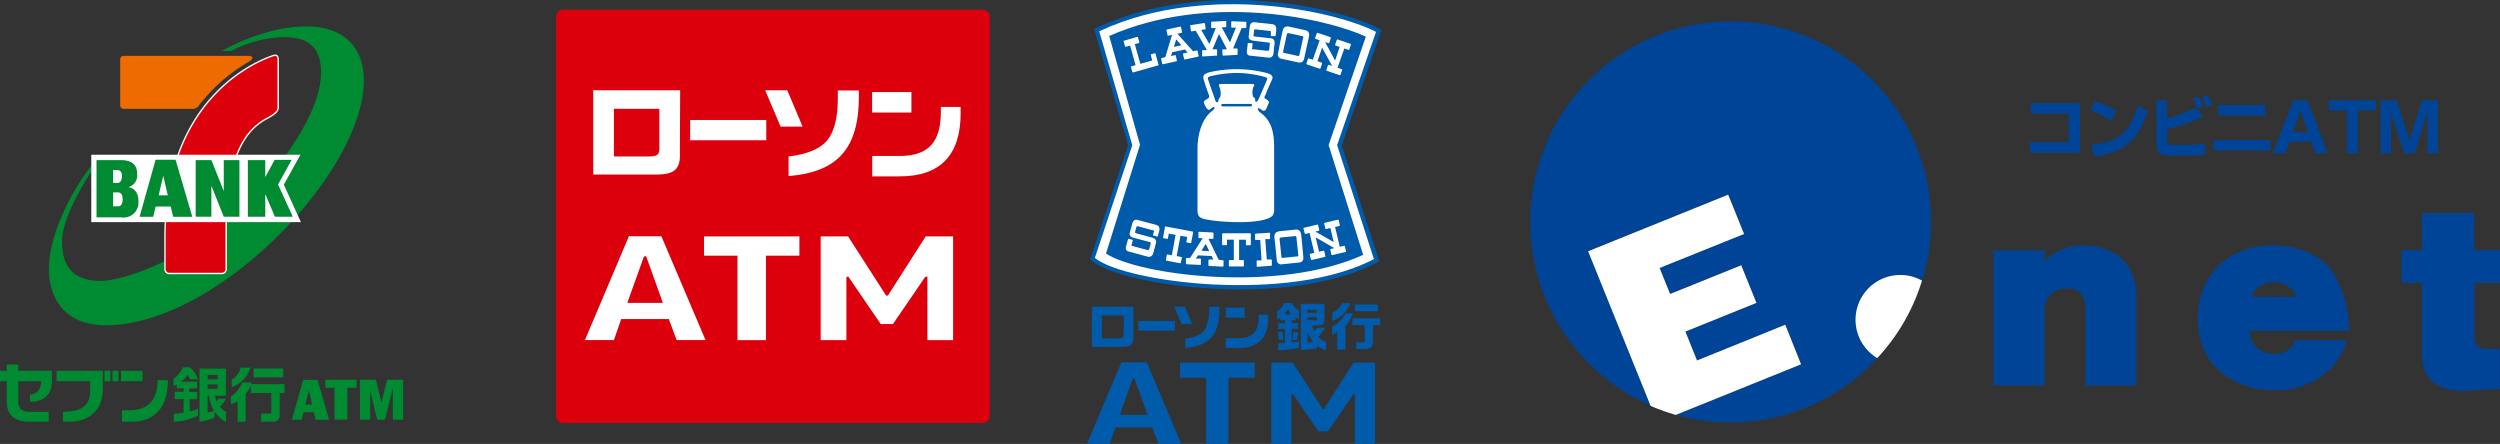 <svg xmlns="http://www.w3.org/2000/svg" viewBox="0 0 367.56 65.27"><rect x="0" y="0" width="367.56" height="65.27" fill="#333333" stroke="none"/><defs><style>.cls-1{fill:#004498;}.cls-2{fill:#fff;}.cls-3{fill:#008a32;}.cls-4,.cls-6{fill:none;}.cls-4{stroke:#fff;stroke-linejoin:round;stroke-width:0.43px;}.cls-5{fill:#dc000c;}.cls-6{stroke:#dc000c;stroke-width:0.02px;}.cls-7{fill:#ed6b00;}.cls-8{fill:#005bab;}</style></defs><g id="レイヤー_2" data-name="レイヤー 2"><g id="レイヤー_1-2" data-name="レイヤー 1"><path class="cls-1" d="M306.49,36.09a7.84,7.84,0,0,0-5.89,2.33V36.8h-7.5V56.67h7.5v-11a3,3,0,0,1,3.23-3.22c1.44,0,2.78.38,2.78,3.13V56.67h7.5V44A8.83,8.83,0,0,0,313,39.33C311.16,36.33,307.56,36.09,306.49,36.09Z"/><path class="cls-1" d="M337.59,43.65H331a3.72,3.72,0,0,1,.72-1.18,3.86,3.86,0,0,1,2.58-1,4.1,4.1,0,0,1,2.62,1A3.22,3.22,0,0,1,337.59,43.65Zm7.77,4.46a17.07,17.07,0,0,0-2.23-7.83c-2.53-3.91-7.5-4.21-9-4.21-6.5,0-11,4.42-11,10.78,0,7.27,5.65,10.52,11.26,10.52A11.35,11.35,0,0,0,342.84,54a9.78,9.78,0,0,0,2-3.38l.24-.6h-7.58l-.13.23A2.87,2.87,0,0,1,334.47,52a3.5,3.5,0,0,1-3.07-1.34,3.54,3.54,0,0,1-.66-2H345.4Z"/><path class="cls-1" d="M367.56,41.59V36.77h-3.8V31.32h-7.67v5.45h-3v4.82h3V52c0,2.34.66,5.47,6.35,5.47l3.41-.2,1.7-.08V51.29h-2c-1.29,0-1.76-.48-1.76-1.8v-7.9Z"/><polygon class="cls-1" points="305.79 15.18 305.79 22.46 298.46 22.46 298.46 20.91 304.17 20.91 304.17 16.71 298.57 16.71 298.57 15.18 305.79 15.18"/><path class="cls-1" d="M307.44,21.29c3.63-.31,5.7-1.6,6.86-5.74l1.46.74c-1.53,5.25-4.56,6.22-7.8,6.7Zm2.93-3.52a12.89,12.89,0,0,0-3.06-1.53l.7-1.35a12.93,12.93,0,0,1,3.18,1.43Z"/><path class="cls-1" d="M324.35,15.76a10.38,10.38,0,0,0-.55-1.55l.81-.21a9.88,9.88,0,0,1,.55,1.52ZM323,16a10,10,0,0,0-.53-1.57l.82-.2a6.89,6.89,0,0,1,.55,1.5Zm-4.41-1.22v2.64a18.07,18.07,0,0,0,4.08-1.58s.1.26.14.42l.37-.11.65,1a23.9,23.9,0,0,1-5.24,1.85v1.79c0,.44.11.51.66.51h2.79l1.32-.08a7.5,7.5,0,0,1,.8-.12l.08,1.63a12.74,12.74,0,0,1-1.92.14H319c-1.46,0-1.94-.57-1.94-1.58V14.74Z"/><path class="cls-1" d="M333.8,20.58v1.55h-8.37V20.58Zm-.74-5.13V17h-6.89V15.45Z"/><path class="cls-1" d="M340.43,22.53h1.81l-3-7.79h-2.09l-3,7.79H336l.61-1.7h3.2Zm-2.2-6.23,1.11,3.14h-2.22Z"/><polygon class="cls-1" points="346.65 16.22 346.65 22.53 345.07 22.53 345.07 16.22 342.38 16.22 342.38 14.74 349.34 14.74 349.34 16.22 346.65 16.22"/><path class="cls-1" d="M352.37,14.74l1.87,5.9,1.85-5.9h2.33v7.79h-1.53v-4s0-.19,0-.29c0-.58,0-1.26,0-1.84L355,22.53h-1.53l-2-6.15c0,.51.06,1.68.06,2.16v4H350V14.74Z"/><path class="cls-1" d="M272.84,47a6.57,6.57,0,0,1,6.58-6.57,6.41,6.41,0,0,1,3.2.83,29,29,0,0,0,1.29-8.64,29.46,29.46,0,1,0-41.23,27l-9.19-22.73,20.44-8.26.16-.05,2.33,5.77-12.42,5c.12.28,1.43,3.54,1.55,3.82L256,39l2.24,5.53-10.45,4.22c.11.29,1.6,4,1.71,4.25l13-5.24,2.32,5.79L246.39,61a29.73,29.73,0,0,0,8.07,1.12A29.32,29.32,0,0,0,276,52.65,6.6,6.6,0,0,1,272.84,47Z"/><path class="cls-2" d="M279.42,40.43A6.58,6.58,0,0,0,276,52.65a29.21,29.21,0,0,0,6.58-11.39A6.41,6.41,0,0,0,279.42,40.43Z"/><path class="cls-2" d="M262.48,47.74,249.5,53c-.11-.29-1.6-4-1.71-4.25l10.45-4.22L256,39l-10.45,4.22c-.12-.28-1.43-3.54-1.55-3.82l12.42-5-2.33-5.77-.16.05-20.44,8.26,9.19,22.73A28.68,28.68,0,0,0,246.39,61l18.41-7.44Z"/><path class="cls-3" d="M34,7.49H32.61S38.74,3.88,45,3.88,53.5,7.7,53.5,11.82c0,13.48-21.55,36-37.92,36-7.77,0-8.4-6.31-8.4-8.22,0-4.78,3-11.06,6.24-15.22v.86s-4.3,6.34-4.3,10.26c0,4.31,2.27,5.8,5.68,5.8s13.28-3.4,20.74-10.93S47.2,15.57,47.2,10.66s-3.42-5.2-5.67-5.2A18,18,0,0,0,34,7.49Z"/><path class="cls-2" d="M24.37,39V34.92C24.37,15.34,36.66,9.54,40,8.35c.45-.17.79-.23.79.41v7c0,.57-.44.9-1.42,1.47-2.62,1.32-6.23,4.59-6.23,16.23v6.13a.52.52,0,0,1-.51.51H24.87a.52.52,0,0,1-.5-.51Z"/><path class="cls-4" d="M24.37,39V34.92C24.37,15.34,36.66,9.54,40,8.35c.45-.17.79-.23.79.41v7c0,.57-.44.9-1.42,1.47-2.62,1.32-6.23,4.59-6.23,16.23v6.13a.52.52,0,0,1-.51.51H24.87a.52.52,0,0,1-.5-.51Z"/><path class="cls-5" d="M24.37,39V34.92C24.37,15.34,36.66,9.54,40,8.35c.45-.17.79-.23.79.41v7c0,.57-.44.9-1.42,1.47-2.62,1.32-6.23,4.59-6.23,16.23v6.13a.52.52,0,0,1-.51.51H24.87a.52.52,0,0,1-.5-.51Z"/><path class="cls-6" d="M24.37,39V34.92C24.37,15.34,36.66,9.54,40,8.35c.45-.17.79-.23.79.41v7c0,.57-.44.9-1.42,1.47-2.62,1.32-6.23,4.59-6.23,16.23v6.13a.52.52,0,0,1-.51.51H24.87a.52.52,0,0,1-.5-.51Z"/><path class="cls-7" d="M17.67,15.49a.51.51,0,0,0,.51.51h9.94a1.14,1.14,0,0,0,1.21-.62,27.32,27.32,0,0,1,2.77-3,24.44,24.44,0,0,1,4.38-3.24c.85-.47.83-.93,0-.93H18.18a.5.5,0,0,0-.51.51Z"/><path class="cls-2" d="M41.73,27.15l2.44-4.4-30.75,0v9.91H44.24Z"/><path class="cls-3" d="M17.37,30.34h-.74V28.29h.68c.19,0,.72,0,.72,1S17.54,30.34,17.37,30.34ZM16.63,25h.63c.17,0,.67.05.67.9s-.46,1-.61,1h-.69Zm2.14,2.54a1.79,1.79,0,0,0,1.39-2c0-1.21-.67-2-2.39-2H14.19v8.41h3.58a2.2,2.2,0,0,0,2.59-2.33C20.36,27.51,18.77,27.51,18.77,27.51Z"/><path class="cls-3" d="M23.32,28.72,24,25.85l.67,2.87Zm2.14,3.15h2.81l-2.46-8.39H22.88l-2.36,8.39h2l.37-1.5H25.1Z"/><polygon class="cls-3" points="32.9 23.54 32.9 28.1 31.08 23.54 29.58 23.54 28.77 23.54 28.77 31.87 31.08 31.87 31.08 27.31 32.9 31.87 34.38 31.87 35.2 31.87 35.2 23.54 32.9 23.54"/><polygon class="cls-3" points="43.05 31.87 40.88 27.13 42.88 23.5 40.38 23.5 39 26.04 39 23.54 38.77 23.54 36.85 23.54 36.44 23.54 36.44 31.87 39 31.87 39 28.52 40.42 31.87 43.05 31.87"/><rect class="cls-3" x="15.37" y="54.52" width="0.86" height="1.52"/><rect class="cls-3" x="16.55" y="54.52" width="0.87" height="1.52"/><rect class="cls-3" x="17.79" y="54.52" width="3.17" height="1.52"/><polygon class="cls-3" points="56.92 55.83 56.08 59.2 55.27 55.83 52.92 55.83 52.92 61.7 54.42 61.7 54.42 57.42 55.45 61.71 56.6 61.71 57.76 57.09 57.76 61.7 59.27 61.7 59.27 55.83 56.92 55.83"/><path class="cls-3" d="M44.9,59.48l.51-2.07.48,2.07Zm1.49,2.23h2l-1.7-5.86H44.58l-1.67,5.86h1.44l.27-1.1h1.53Z"/><polygon class="cls-3" points="52.41 55.83 47.84 55.83 47.84 57.01 49.17 57.01 49.17 61.7 51.07 61.7 51.07 57.01 52.41 57.01 52.41 55.83"/><rect class="cls-3" x="37.28" y="54.18" width="4.36" height="1.3"/><path class="cls-3" d="M36.81,54.06H35.36a2.6,2.6,0,0,1-1.28,1.75v1.1A4.27,4.27,0,0,0,36.81,54.06Z"/><path class="cls-3" d="M36.9,56.48l.09-.24H35.61a4.54,4.54,0,0,1-1.67,2.08v1.1a3.32,3.32,0,0,0,1-.42v3h1.18V57.94a4.66,4.66,0,0,0,.77-1.3v1.14h3V60.6a.21.21,0,0,1-.22.21H38.4V62h1.93a.87.87,0,0,0,.79-.78V57.78h.71v-1.3Z"/><path class="cls-3" d="M30.52,57.15v-.62H32v.62Zm0,3.51V58.19h.21a6,6,0,0,0,.74,2.22Zm0-5.54H32v.65H30.52Zm1.79,4.66a3,3,0,0,0,.89-1.16H32.09l-.21.44a3.27,3.27,0,0,1-.26-.87h1.59v-4H29.33V62a6,6,0,0,0,2.22-.64v-.86a4.38,4.38,0,0,0,1.68,1.55V60.54A3,3,0,0,1,32.31,59.78Z"/><path class="cls-3" d="M24.69,55.89H23.18c0,3.91-2.58,4.43-4.14,4.43H17.93V62H19.3C21.61,62,24.69,61,24.69,55.89Z"/><path class="cls-3" d="M8.32,54.52v1.53h4.94v1.41c0,1.94-1,3.08-4,3.08V62h.94c2.64,0,4.92-1.51,4.92-4.73V54.52Z"/><path class="cls-3" d="M2.69,54.52V53.6H1v.92H0v1.53H1v3.08C1,61.34,2.6,62,4.28,62H7.16V60.55H4.28c-1,0-1.59-.52-1.59-1.42V56.05H6.06C6,58.07,4.41,58,4.41,58v1.08c2.64,0,3.21-1.78,3.21-2.79V54.52Z"/><path class="cls-3" d="M27.85,58.69H29V57.62H27.85v-.51H29v-1H26.61a3.7,3.7,0,0,0,1-1c.2.34.35.65.35.65h1.15A3.77,3.77,0,0,0,27.9,54h-1a4.24,4.24,0,0,1-1.39,1.69v1.08a5.3,5.3,0,0,0,.48-.23v.55h1v.51h-1.3v1.07h1.3v2a13,13,0,0,1-1.44.17v1.16a8.79,8.79,0,0,0,3.56-.9v-1a9,9,0,0,1-1.18.37Z"/><path class="cls-8" d="M166.64,45.09h-6.11V51H165c1.32,0,1.69-.42,1.64-1.59ZM162,49.76V46.38h3.21V49c0,.6-.09.74-.73.74Z"/><rect class="cls-8" x="167.36" y="47.19" width="5.37" height="1.43"/><path class="cls-8" d="M179.28,45.51c0,3.69-1.5,5.35-5,5.64V49.78c1.76-.2,2.57-.83,2.89-1.35a6.47,6.47,0,0,0,.59-3.32h1.49Zm-4,2.15h-1.55l-1.09-2.57h1.56Z"/><path class="cls-8" d="M186.45,46.7q0,4.47-4.31,4.47h-1.93V49.72h1.93c2,0,2.92-1,2.92-3.14v-.32h1.39Zm-3.46,0h-2.78V45.22H183Z"/><path class="cls-8" d="M190.63,50a9.51,9.51,0,0,0,.21-1l0-.16h-.67c-.1.75-.12.87-.17,1.15Z"/><path class="cls-8" d="M192.24,50.35V49l.12,0h0a4.73,4.73,0,0,0,.66,1.22l.07.08Zm0-3.71h1.39v.44h-1.39Zm0-1.08h1.39V46h-1.39Zm1.6,4,1-1.37h-1.17l-.42.6,0-.09a2.88,2.88,0,0,1-.31-.76l0-.07h.93c.6,0,.85-.28.85-.88V44.67h-3.46v6.81c.59-.06.78-.09.9-.11l.12,0c.31,0,.54-.06,1.16-.15l.19,0v-.38l.1.06a4.53,4.53,0,0,0,1.25.59v-1.2a2.23,2.23,0,0,1-1.07-.67Z"/><path class="cls-8" d="M188.82,46.2l.08-.1a4.41,4.41,0,0,0,.44-.58l.06-.09,0,.09a2.3,2.3,0,0,0,.37.58l.06.1Zm1.09-1.66h-1.07a3,3,0,0,1-1.08,1.25V47a1,1,0,0,0,.35-.2l.11-.07v.38h.7v.43h-1v.83h1v2.06h0c-.45,0-.55.06-1,.07v1a20.45,20.45,0,0,0,3.06-.36v-.93a8.14,8.14,0,0,1-1,.12h-.07v-2h.93V47.5h-.93v-.43h.57v-.5l.1.1a3.27,3.27,0,0,0,.39.29V45.63A2.82,2.82,0,0,1,189.91,44.54Z"/><path class="cls-8" d="M188,49.57c0,.13,0,.27.06.38h.63c-.05-.44-.08-.71-.12-1.15h-.67c0,.28,0,.34.07.55Z"/><path class="cls-8" d="M200.65,50.31h-1.23v1h1.28c.85,0,1.18-.35,1.16-1.15V47.8h1.06v-1h-4.08v1h1.81Z"/><path class="cls-8" d="M197.36,44.57a3,3,0,0,1-1.49,1.4v1.22a4.63,4.63,0,0,0,2.69-2.62Z"/><path class="cls-8" d="M195.86,48v1.24a4.3,4.3,0,0,0,.65-.36l.1-.07V51.4h1.2V47.91h0a5.67,5.67,0,0,0,1.11-1.82h-1.15A4.09,4.09,0,0,1,195.86,48Z"/><rect class="cls-8" x="199.19" y="44.76" width="3.39" height="1"/><path class="cls-8" d="M166.53,55.69,164.64,61h4.09l-1.95-5.37h-.17Zm3.78,9.58-.9-2.43H164l-.88,2.43h-3.31l5.06-12h3.74l5.06,12Z"/><polygon class="cls-8" points="177.33 65.27 177.33 55.54 173.48 55.54 173.48 53.31 184.47 53.31 184.47 55.54 180.61 55.54 180.61 65.27 177.33 65.27"/><polygon class="cls-8" points="199.21 65.27 199.21 57.96 199.01 57.96 198.94 58.02 195.24 63.42 193.84 63.42 190.11 57.96 189.91 57.96 189.87 58.09 189.87 65.27 186.91 65.27 186.91 53.31 190.07 53.31 194.46 60.15 194.6 60.15 194.68 60.09 199.01 53.31 202.17 53.31 202.17 65.27 199.21 65.27"/><path class="cls-8" d="M161.1,4.15l-.24.11,5,17.07-5.58,16.82.16.13c2.31,2,9.8,3.72,17.82,4.16,5.74.31,16.52.22,24.3-3.91l.23-.13-5.52-17,5.83-17-.23-.12C196.15.69,176.41-3.15,161.1,4.15Z"/><path class="cls-2" d="M185.46.77c7.4.52,13.73,2.32,16.85,3.91l-5.72,16.66L202,38.1c-7.63,3.94-18.13,4-23.74,3.72-7.74-.42-14.92-2-17.29-3.89.14-.41,5.5-16.58,5.5-16.58L161.61,4.6C170.06.64,179.23.33,185.46.77Z"/><path class="cls-8" d="M163.08,5.29c14.35-6.34,31.57-2.74,37.73.1l-5.47,15.94,5.08,16.14c-12.58,5.72-33.1,2.94-37.81-.19l5-16Z"/><path class="cls-2" d="M178.17,16.34c-1.52,1.19-2.11,3.53-2.11,5.54v9c0,.78.2,1.14,1.08,1.34,1.75.41,6.75.75,9,0,1.08-.36,1.14-.67,1.19-1.34V21.93c0-2-.13-4.07-2.14-5.46-.41-.49-.36-.8.26-.34s.74-.23.85-.44.2-.46.26-.61-.21-.42-.52-.57,0-.47.1-.78.52-1.23.73-1.7.56-.93-.57-1.28a17.81,17.81,0,0,0-8.56-.11c-.93.31-.93.57-.67,1.39s.51,1.52.67,1.94-.13.51-.49.72-.29.35-.08.82a2.14,2.14,0,0,0,.24.41c.2.26.34.32.63.06C178.53,15.51,178.87,15.8,178.17,16.34Z"/><path class="cls-8" d="M183.9,15.64a.18.18,0,1,0,0-.36h-4.16a.18.18,0,0,0,0,.36Z"/><path class="cls-8" d="M178.38,13.87s-.33-.86-.57-1.63-.49-.91.4-1.08a15.24,15.24,0,0,1,7.9.2c.29.16.23.21.13.46s-1,2.33-1.19,2.74-.51.62-.51.1c0-.36-.15-.18-.33-.51a2.32,2.32,0,0,1,.07-1.37c.19-.26.23-.44-.28-.44h-4.33c-.44,0-.57.08-.36.49a2.66,2.66,0,0,1,.12,1.36c-.2.34-.26.34-.31.63s-.3.36-.48-.16Z"/><path class="cls-2" d="M166.28,33.56a3.39,3.39,0,0,0,.15-.55c.23-.83.54-.76,1.11-.6l2.36.63c.52.13.67.42.51,1l-.17.62c0,.09-.05.14-.16.11l-.39-.11c-.1,0-.19-.05-.16-.16s.07-.27.11-.4.09-.18-.1-.23l-2.24-.6c-.14,0-.2,0-.22.1s-.15.54-.19.7.05.2.16.23l2.36.64c.46.12.64.44.55.77s-.28,1.06-.41,1.53a.66.66,0,0,1-.88.48L166,37c-.45-.12-.54-.38-.45-.73s.25-.91.28-1.05.1-.12.17-.1l.43.12c.11,0,.13.07.1.17s-.12.44-.16.59.07.15.14.17l2.09.56c.28.07.33,0,.38-.18s.18-.67.21-.77,0-.15-.14-.19L166.8,35c-.61-.16-.8-.4-.69-.79Z"/><path class="cls-2" d="M173,37.66l.56-3,1,.19-.14.68a.12.12,0,0,0,.09.13l.5.1a.11.11,0,0,0,.13-.09l.28-1.51a.1.1,0,0,0-.09-.12l-.32-.06-3.29-.62-.31-.06a.11.11,0,0,0-.13.09l-.28,1.51a.11.11,0,0,0,.09.12l.5.1a.11.11,0,0,0,.12-.09l.13-.69,1,.19h0l-.55,3h0l-.62-.12a.11.11,0,0,0-.13.09l-.13.71a.1.1,0,0,0,.09.12l2,.37a.11.11,0,0,0,.12-.09l.14-.7a.12.12,0,0,0-.09-.13l-.62-.12Z"/><path class="cls-2" d="M176.64,36.86l1.15.06h0l-.52-1.06-.63,1Zm3.15,1.4a.1.1,0,0,1,.1.11l0,.72a.13.13,0,0,1-.12.11l-2-.1a.11.11,0,0,1-.1-.12l0-.72a.11.11,0,0,1,.12-.1l.6,0-.26-.52h0l-2-.1h0l-.32.48.65,0a.1.1,0,0,1,.1.11l0,.72a.1.1,0,0,1-.1.1l-2-.1a.1.1,0,0,1-.1-.11l0-.72a.1.1,0,0,1,.11-.1l.5,0,1.86-2.91-.53,0a.1.1,0,0,1-.1-.11l0-.72a.1.1,0,0,1,.11-.1l2,.1a.1.1,0,0,1,.1.11l0,.72a.1.1,0,0,1-.11.1l-.62,0h0l1.5,3.09Z"/><path class="cls-2" d="M182.18,38.25v-3h1v.7a.1.1,0,0,0,.11.11h.5a.11.11,0,0,0,.11-.11V34.41a.11.11,0,0,0-.11-.11h-4a.11.11,0,0,0-.11.11v1.53a.11.11,0,0,0,.11.11h.51a.1.1,0,0,0,.1-.11v-.7h1v3h-.62a.11.11,0,0,0-.11.11v.72a.11.11,0,0,0,.11.11h2a.1.1,0,0,0,.1-.11v-.72a.1.1,0,0,0-.1-.11h-.62Z"/><path class="cls-2" d="M186.25,38.15l.63,0a.12.12,0,0,1,.11.1l0,.72a.1.1,0,0,1-.11.11l-2,.14a.12.12,0,0,1-.12-.11l0-.72a.1.1,0,0,1,.1-.11l.62,0h0l-.2-3h0l-.65,0a.1.1,0,0,1-.11-.1l0-.71a.1.1,0,0,1,.1-.12l2-.13a.1.1,0,0,1,.11.1l0,.72a.12.12,0,0,1-.09.12l-.62,0Z"/><path class="cls-2" d="M195.6,33.53l.48,2.06-2.68-1.54h0l.48-.12a.1.1,0,0,0,.08-.12l-.17-.71a.1.1,0,0,0-.12-.08l-1.93.46a.11.11,0,0,0-.09.13l.17.7a.1.1,0,0,0,.13.08l.59-.14h0l.69,2.92-.59.14a.1.1,0,0,0-.08.13l.17.7a.09.09,0,0,0,.12.08l1.93-.45a.11.11,0,0,0,.08-.14l-.16-.7a.11.11,0,0,0-.13-.07l-.64.15-.49-2.1h0l2.73,1.57-.5.12a.11.11,0,0,0-.08.13l.16.69a.12.12,0,0,0,.14.09l1.93-.46a.1.1,0,0,0,.07-.13l-.16-.7a.11.11,0,0,0-.13-.08l-.62.15-.69-2.92.62-.15a.11.11,0,0,0,.08-.13l-.16-.7a.12.12,0,0,0-.14-.09l-1.93.46a.1.1,0,0,0-.07.13l.16.7a.1.1,0,0,0,.13.08Z"/><path class="cls-2" d="M183.66,4.63s0,.1.07-.57c.1-.85.42-.83,1-.76l2.24.24c.53.06.73.32.66,1,0,0-.06.56-.07.64s0,.15-.15.13l-.39,0c-.11,0-.2,0-.18-.14s0-.27,0-.42.06-.18-.13-.2l-2.12-.23c-.14,0-.2,0-.21.13s-.06.56-.08.72.08.19.2.2l2.25.25c.46,0,.69.34.65.68s-.12,1.08-.17,1.57a.65.65,0,0,1-.79.6l-2.56-.28c-.47,0-.6-.3-.56-.66s.11-.93.12-1.07.07-.13.15-.13l.44,0c.11,0,.13.06.12.16s0,.45-.07.61.1.13.17.14l2,.22c.29,0,.34,0,.36-.24l.08-.78c0-.1,0-.16-.16-.18L184.4,6c-.63-.07-.86-.28-.81-.68S183.66,4.63,183.66,4.63Z"/><path class="cls-2" d="M188.66,7.58c0,.14,0,.18.16.21s2,.42,2,.45.18,0,.21-.12.55-2.51.58-2.62,0-.16-.15-.19l-2-.44c-.12,0-.22,0-.26.18s-.29,1.32-.29,1.32S188.68,7.44,188.66,7.58Zm-.48-1.19.38-1.78c.14-.66.47-.79,1-.69l2.31.51c.52.11.69.44.57,1s-.55,2.5-.68,3.11-.43.73-.95.62l-2.34-.51a.63.63,0,0,1-.56-.84C188,7.42,188.18,6.39,188.18,6.39Z"/><path class="cls-2" d="M170.33,9.49a.1.1,0,0,1-.08.13l-1.84.52-1.8.51a.12.12,0,0,1-.13-.08l-.2-.69a.11.11,0,0,1,.08-.13l.6-.17-.81-2.88-.62.18a.11.11,0,0,1-.13-.08l-.2-.69a.12.12,0,0,1,.08-.14l1.9-.54a.11.11,0,0,1,.13.08l.2.69a.11.11,0,0,1-.08.13l-.59.17.82,2.88.51-.14,1.24-.35-.22-.79a.1.1,0,0,1,.07-.13l.49-.14a.13.13,0,0,1,.14.07Z"/><path class="cls-2" d="M172.93,5.79l-.34,1.1h0l1.1-.24h0Zm2.49,1.75.53-.12c.06,0,.12,0,.12.08l.16.7a.1.1,0,0,1-.08.13l-1.94.42a.1.1,0,0,1-.12-.08l-.16-.7a.11.11,0,0,1,.09-.13l.58-.13-.37-.43-1.89.4-.18.56h0l.6-.13a.09.09,0,0,1,.12.08l.15.7A.11.11,0,0,1,173,9L171,9.44a.11.11,0,0,1-.13-.08l-.15-.71a.09.09,0,0,1,.08-.12l.52-.12h0l1-3.28-.54.11a.1.1,0,0,1-.13-.08l-.15-.7a.11.11,0,0,1,.08-.13l1.94-.42a.11.11,0,0,1,.12.09l.15.7a.11.11,0,0,1-.08.13l-.61.13Z"/><path class="cls-2" d="M181.71,4.07l-.59,0a.11.11,0,0,1-.1-.12l0-.72a.11.11,0,0,1,.11-.1l2,.07a.11.11,0,0,1,.11.11l0,.71a.11.11,0,0,1-.12.11l-.57,0-1.26,3,.55,0a.13.13,0,0,1,.12.11l0,.71a.11.11,0,0,1-.1.12l-2,.11a.11.11,0,0,1-.11-.1l-.05-.71a.11.11,0,0,1,.1-.12l.59,0L179.22,5l-.95,2.25.55,0a.11.11,0,0,1,.12.1l0,.72a.09.09,0,0,1-.09.11l-2,.12a.1.1,0,0,1-.11-.1l0-.72a.1.1,0,0,1,.1-.11l.61,0L175.8,4.52l-.58.09a.11.11,0,0,1-.13-.09l-.1-.71a.1.1,0,0,1,.09-.12l1.95-.3a.11.11,0,0,1,.13.1l.1.71a.11.11,0,0,1-.09.12l-.57.08,1.21,2.07.94-2.34-.57,0a.1.1,0,0,1-.11-.1l0-.72c0-.06,0-.11.1-.12l2-.11c.07,0,.12,0,.12.1l0,.72a.1.1,0,0,1-.1.11l-.57,0,1.21,2.23Z"/><path class="cls-2" d="M194,5.91l-.57-.19a.13.13,0,0,1-.07-.14l.23-.68a.1.1,0,0,1,.13-.07l1.88.63a.1.1,0,0,1,.06.14l-.22.68a.12.12,0,0,1-.14.07l-.47-.16,1.46,2.71.67-2-.59-.2a.12.12,0,0,1-.07-.14l.23-.68a.12.12,0,0,1,.14-.07l1.87.63a.11.11,0,0,1,.07.14l-.23.68a.1.1,0,0,1-.13.07l-.6-.21-1,2.84.6.21a.09.09,0,0,1,.07.13l-.23.68a.11.11,0,0,1-.14.07l-1.87-.63a.11.11,0,0,1-.07-.14l.23-.68a.13.13,0,0,1,.14-.07l.48.17L194.38,7l-.68,2,.62.21a.1.1,0,0,1,.06.14l-.23.68a.11.11,0,0,1-.13.07l-1.88-.63a.13.13,0,0,1-.07-.14l.24-.68a.09.09,0,0,1,.13-.06l.57.19,1-2.84"/><path class="cls-2" d="M188.4,37.76c0,.14.08.17.22.15l2.08-.21c.09,0,.18,0,.18-.18s-.27-2.56-.28-2.67-.06-.15-.2-.14l-2.08.21a.21.21,0,0,0-.19.25l.14,1.35Zm-.83-1L187.38,35c-.06-.67.2-.9.7-1l2.37-.24c.52-.06.79.21.86.79s.25,2.54.31,3.17-.18.84-.71.89l-2.39.24a.63.63,0,0,1-.8-.62C187.67,37.83,187.57,36.78,187.57,36.78Z"/><path class="cls-5" d="M81.76,61.13V2.48a1.1,1.1,0,0,1,.08-.4,1.18,1.18,0,0,1,.23-.35,1.15,1.15,0,0,1,.35-.22.9.9,0,0,1,.4-.08h61.64a.92.92,0,0,1,.4.08,1.11,1.11,0,0,1,.34.22,1,1,0,0,1,.23.35,1.1,1.1,0,0,1,.08.4V61.13a1.15,1.15,0,0,1-.08.41,1,1,0,0,1-.23.34,1.13,1.13,0,0,1-.34.23,1.1,1.1,0,0,1-.4.08H82.82a1.06,1.06,0,0,1-.4-.08,1.18,1.18,0,0,1-.35-.23,1.13,1.13,0,0,1-.23-.34A1.15,1.15,0,0,1,81.76,61.13Z"/><path class="cls-2" d="M100,13.27H87.22V25.66h9.32c2.75,0,3.53-.89,3.42-3.31ZM90.26,23V16h6.68v5.5C97,22.7,96.75,23,95.41,23Z"/><rect class="cls-2" x="101.47" y="17.64" width="11.19" height="2.98"/><path class="cls-2" d="M126.28,14.13c0,7.68-3.1,11.16-10.34,11.76V23c3.68-.41,5.35-1.72,6-2.81,1.42-2.27,1.22-5.48,1.24-6.89h3.08ZM118,18.61h-3.24l-2.26-5.34h3.25Z"/><path class="cls-2" d="M141.24,16.6q0,9.34-9,9.33h-4v-3h4c4.25,0,6.09-2,6.09-6.52v-.69h2.9ZM134,16.54h-5.78v-3H134Z"/><path class="cls-2" d="M94.65,37.78l-2.42,6.75h5.23L95,37.68h-.23ZM99.48,50l-1.15-3.09h-7L90.26,50H86l6.46-15.26h4.78L103.73,50Z"/><polygon class="cls-2" points="108.43 50.01 108.43 37.59 103.51 37.59 103.51 34.76 117.53 34.76 117.53 37.59 112.61 37.59 112.61 50.01 108.43 50.01"/><polygon class="cls-2" points="136.35 50.01 136.35 40.68 136.1 40.68 136 40.75 131.28 47.65 129.49 47.65 124.73 40.68 124.48 40.68 124.44 40.84 124.44 50.01 120.66 50.01 120.66 34.76 124.69 34.76 130.29 43.47 130.47 43.47 130.57 43.41 136.1 34.76 140.13 34.76 140.13 50.01 136.35 50.01"/></g></g></svg>